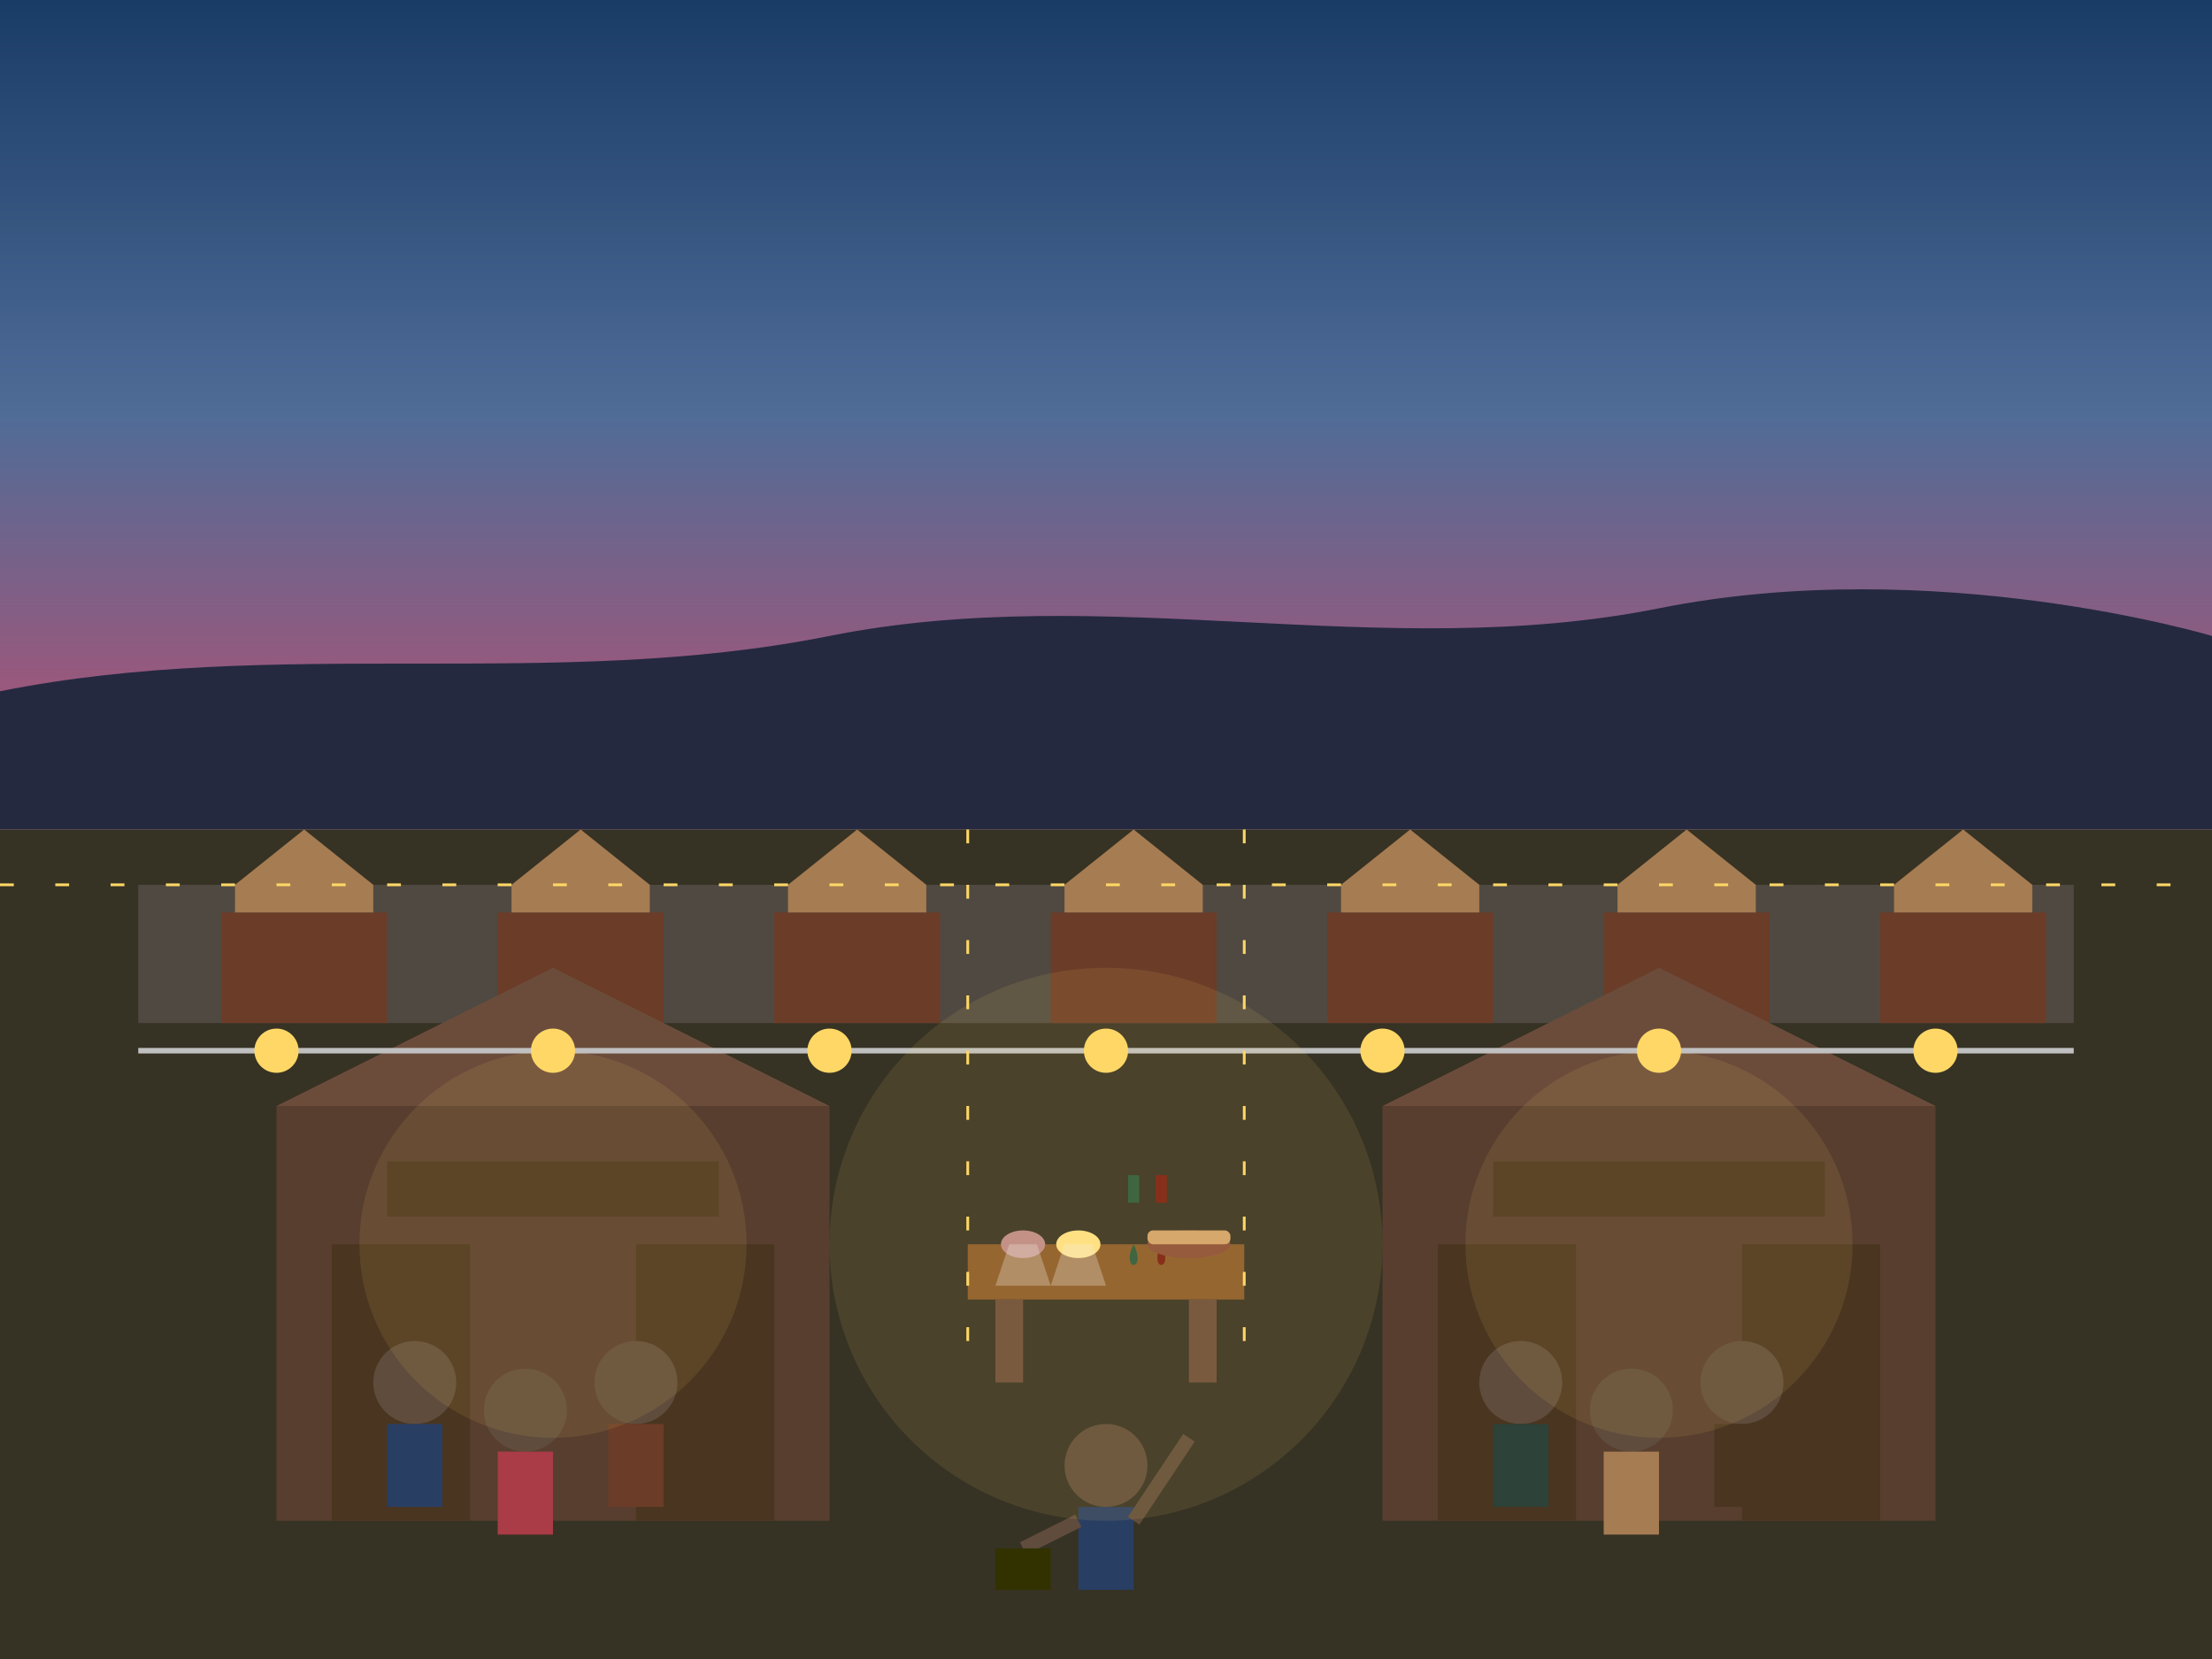 <?xml version="1.0" encoding="UTF-8"?>
<svg width="800px" height="600px" viewBox="0 0 800 600" xmlns="http://www.w3.org/2000/svg">
  <rect width="800" height="600" fill="#f0f0f5"/>
  
  <!-- Sky - dusk time -->
  <linearGradient id="skyGradient" x1="0%" y1="0%" x2="0%" y2="100%">
    <stop offset="0%" style="stop-color:#193c66"/>
    <stop offset="50%" style="stop-color:#4f6c97"/>
    <stop offset="100%" style="stop-color:#c04e6f"/>
  </linearGradient>
  <rect width="800" height="300" fill="url(#skyGradient)"/>
  
  <!-- Distant hills -->
  <path d="M0,250 C100,230 200,250 300,230 C400,210 500,240 600,220 C700,200 800,230 800,230 L800,300 L0,300 Z" fill="#242940"/>
  
  <!-- Wine festival ground -->
  <rect y="300" width="800" height="300" fill="#363224"/>
  
  <!-- Village Marketplace -->
  <rect x="50" y="320" width="700" height="50" fill="#504941"/>
  
  <!-- Rows of traditional market stands -->
  <!-- Row 1 -->
  <rect x="80" y="330" width="60" height="40" fill="#6b3c27"/>
  <rect x="85" y="320" width="50" height="10" fill="#a67c52"/>
  <polygon points="85,320 110,300 135,320" fill="#a67c52"/>
  
  <rect x="180" y="330" width="60" height="40" fill="#6b3c27"/>
  <rect x="185" y="320" width="50" height="10" fill="#a67c52"/>
  <polygon points="185,320 210,300 235,320" fill="#a67c52"/>
  
  <rect x="280" y="330" width="60" height="40" fill="#6b3c27"/>
  <rect x="285" y="320" width="50" height="10" fill="#a67c52"/>
  <polygon points="285,320 310,300 335,320" fill="#a67c52"/>
  
  <rect x="380" y="330" width="60" height="40" fill="#6b3c27"/>
  <rect x="385" y="320" width="50" height="10" fill="#a67c52"/>
  <polygon points="385,320 410,300 435,320" fill="#a67c52"/>
  
  <rect x="480" y="330" width="60" height="40" fill="#6b3c27"/>
  <rect x="485" y="320" width="50" height="10" fill="#a67c52"/>
  <polygon points="485,320 510,300 535,320" fill="#a67c52"/>
  
  <rect x="580" y="330" width="60" height="40" fill="#6b3c27"/>
  <rect x="585" y="320" width="50" height="10" fill="#a67c52"/>
  <polygon points="585,320 610,300 635,320" fill="#a67c52"/>
  
  <rect x="680" y="330" width="60" height="40" fill="#6b3c27"/>
  <rect x="685" y="320" width="50" height="10" fill="#a67c52"/>
  <polygon points="685,320 710,300 735,320" fill="#a67c52"/>
  
  <!-- Festival tents and stands -->
  <rect x="100" y="400" width="200" height="150" fill="#583e2f"/>
  <polygon points="100,400 200,350 300,400" fill="#6b4c3b"/>
  <rect x="120" y="450" width="50" height="100" fill="#4a3520"/>
  <rect x="230" y="450" width="50" height="100" fill="#4a3520"/>
  <rect x="140" y="420" width="120" height="20" fill="#4a3520"/>
  
  <rect x="500" y="400" width="200" height="150" fill="#583e2f"/>
  <polygon points="500,400 600,350 700,400" fill="#6b4c3b"/>
  <rect x="520" y="450" width="50" height="100" fill="#4a3520"/>
  <rect x="630" y="450" width="50" height="100" fill="#4a3520"/>
  <rect x="540" y="420" width="120" height="20" fill="#4a3520"/>
  
  <!-- Festival decoration - lanterns and lights -->
  <line x1="50" y1="380" x2="750" y2="380" stroke="#c0c0c0" stroke-width="2"/>
  <circle cx="100" cy="380" r="8" fill="#fed766"/>
  <circle cx="200" cy="380" r="8" fill="#fed766"/>
  <circle cx="300" cy="380" r="8" fill="#fed766"/>
  <circle cx="400" cy="380" r="8" fill="#fed766"/>
  <circle cx="500" cy="380" r="8" fill="#fed766"/>
  <circle cx="600" cy="380" r="8" fill="#fed766"/>
  <circle cx="700" cy="380" r="8" fill="#fed766"/>
  
  <!-- Festival goers -->
  <circle cx="150" cy="500" r="15" fill="#5f4c3c"/>
  <rect x="140" y="515" width="20" height="30" fill="#293e63"/>
  <circle cx="190" cy="510" r="15" fill="#5f4c3c"/>
  <rect x="180" y="525" width="20" height="30" fill="#a93c46"/>
  <circle cx="230" cy="500" r="15" fill="#5f4c3c"/>
  <rect x="220" y="515" width="20" height="30" fill="#6b3c27"/>
  
  <circle cx="550" cy="500" r="15" fill="#5f4c3c"/>
  <rect x="540" y="515" width="20" height="30" fill="#2d4238"/>
  <circle cx="590" cy="510" r="15" fill="#5f4c3c"/>
  <rect x="580" y="525" width="20" height="30" fill="#a67c52"/>
  <circle cx="630" cy="500" r="15" fill="#5f4c3c"/>
  <rect x="620" y="515" width="20" height="30" fill="#4a3520"/>
  
  <!-- Tables with wine and food -->
  <rect x="350" y="450" width="100" height="20" fill="#8b5a2b"/>
  <rect x="360" y="470" width="10" height="30" fill="#6b4c3b"/>
  <rect x="430" y="470" width="10" height="30" fill="#6b4c3b"/>
  
  <!-- Wine glasses and bottles on table -->
  <ellipse cx="370" cy="450" rx="8" ry="5" fill="#be8989"/>
  <path d="M365,450 L360,465 L380,465 L375,450 Z" fill="#eeeeee" opacity="0.3"/>
  <ellipse cx="390" cy="450" rx="8" ry="5" fill="#ffe186"/>
  <path d="M385,450 L380,465 L400,465 L395,450 Z" fill="#eeeeee" opacity="0.3"/>
  <path d="M410,435 L410,450 C405,460 415,460 410,450 Z" fill="#2a5a3c"/>
  <rect x="408" y="425" width="4" height="10" fill="#2a5a3c"/>
  <path d="M420,435 L420,450 C415,460 425,460 420,450 Z" fill="#7b1d13"/>
  <rect x="418" y="425" width="4" height="10" fill="#7b1d13"/>
  
  <!-- Wurst/Food -->
  <ellipse cx="430" cy="450" rx="15" ry="5" fill="#8b4c39"/>
  <rect x="415" y="445" width="30" height="5" rx="2" fill="#d1a36c"/>
  
  <!-- Traditional music band -->
  <circle cx="400" cy="530" r="15" fill="#5f4c3c"/>
  <rect x="390" y="545" width="20" height="30" fill="#293e63"/>
  <line x1="390" y1="550" x2="370" y2="560" stroke="#5f4c3c" stroke-width="5"/>
  <line x1="410" y1="550" x2="430" y2="520" stroke="#5f4c3c" stroke-width="5"/>
  
  <!-- Accordion -->
  <rect x="360" y="560" width="20" height="15" fill="#323200"/>
  
  <!-- Background atmosphere - string lights -->
  <line x1="0" y1="320" x2="800" y2="320" stroke="#fed766" stroke-width="1" stroke-dasharray="5,15"/>
  <line x1="350" y1="300" x2="350" y2="500" stroke="#fed766" stroke-width="1" stroke-dasharray="5,15"/>
  <line x1="450" y1="300" x2="450" y2="500" stroke="#fed766" stroke-width="1" stroke-dasharray="5,15"/>
  
  <!-- Festival glow -->
  <circle cx="400" cy="450" r="100" fill="#fed766" opacity="0.1"/>
  <circle cx="200" cy="450" r="70" fill="#fed766" opacity="0.1"/>
  <circle cx="600" cy="450" r="70" fill="#fed766" opacity="0.1"/>
</svg>